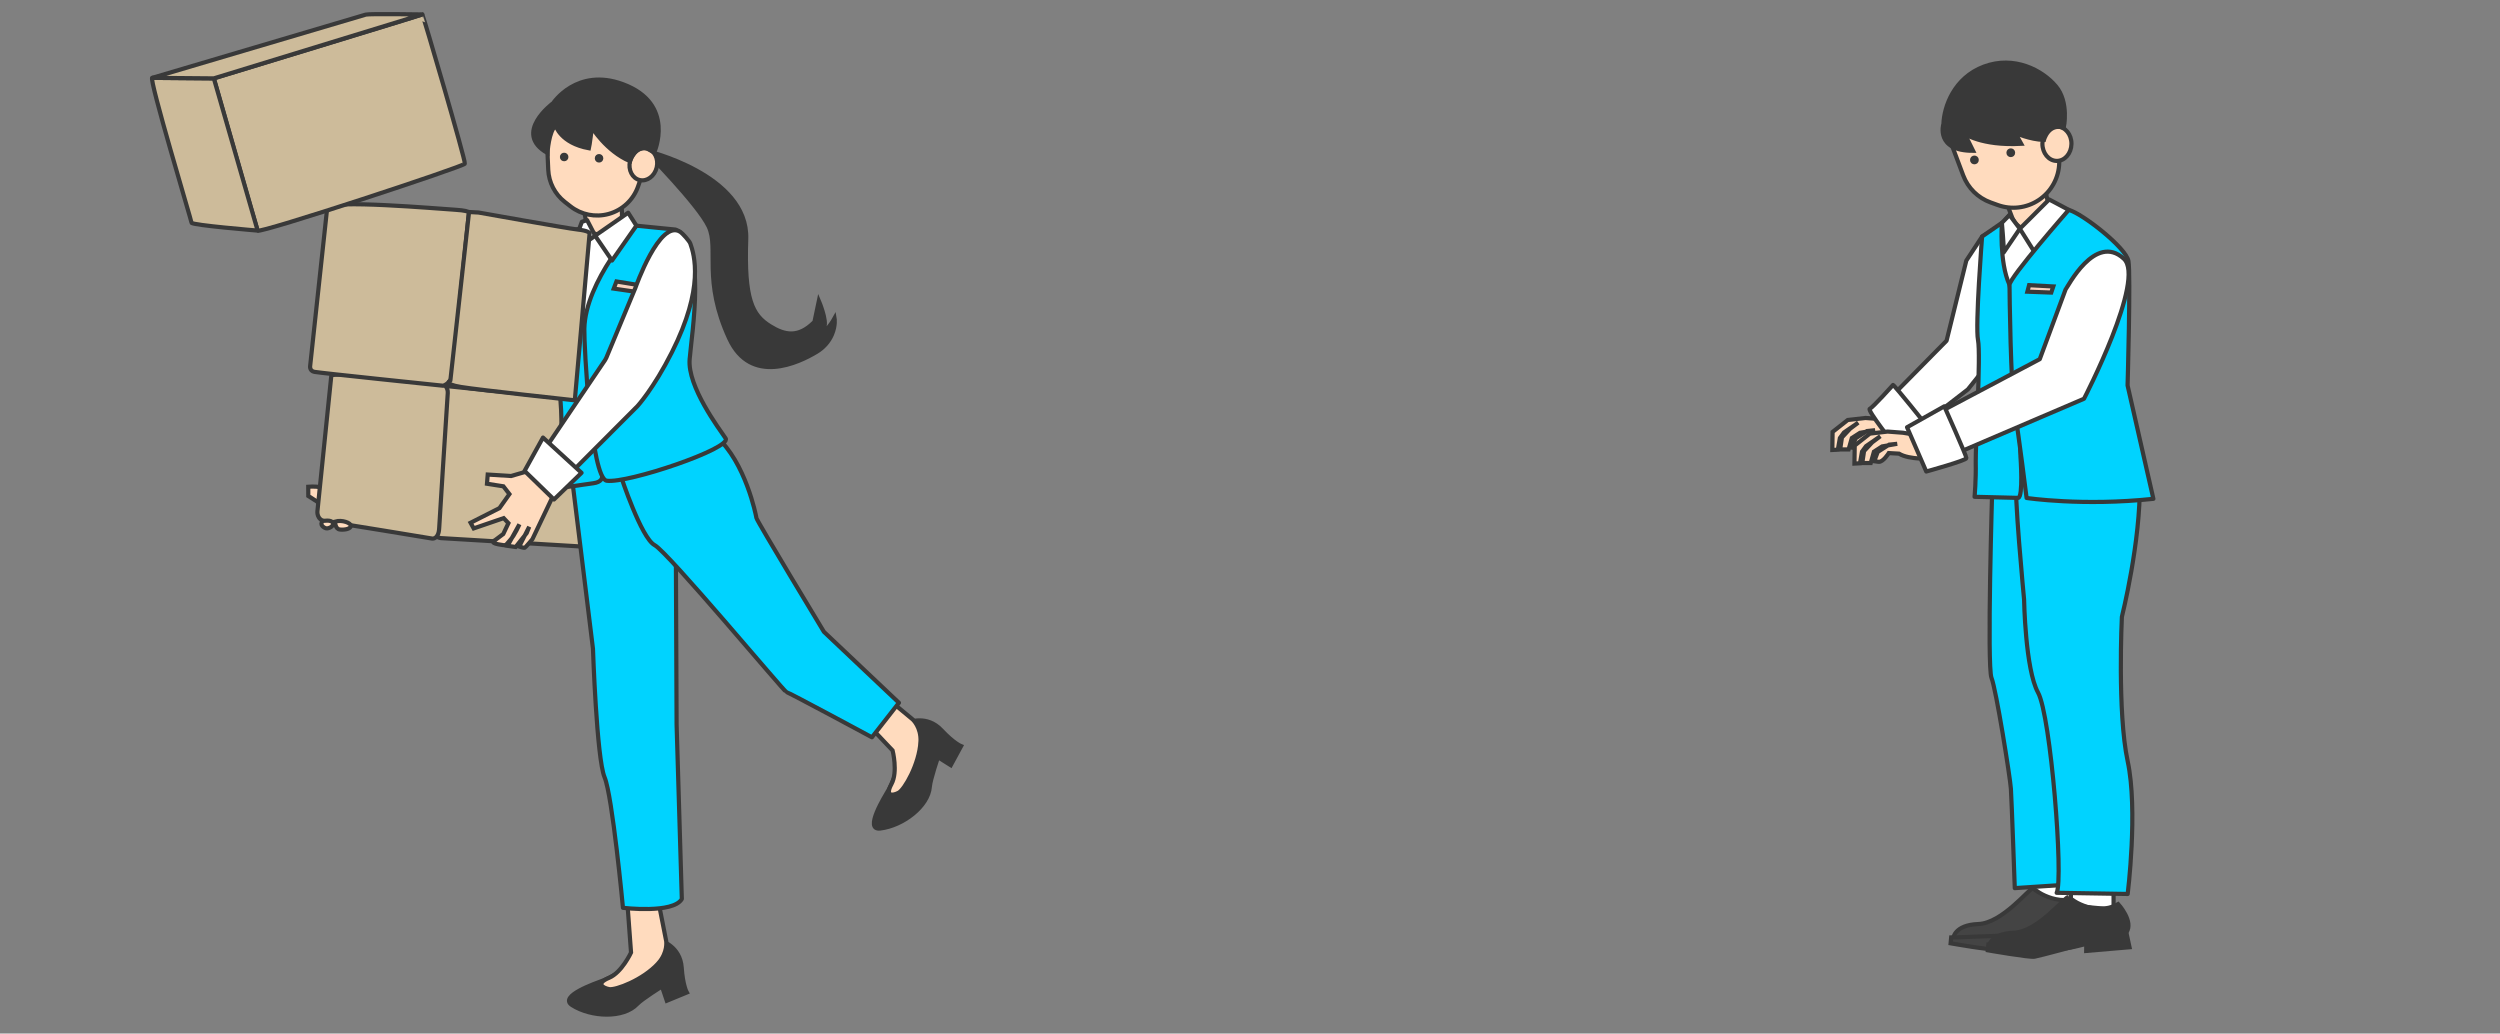 <?xml version="1.0" encoding="UTF-8"?>
<svg id="_枠" data-name="枠" xmlns="http://www.w3.org/2000/svg" viewBox="0 0 895 370">
  <rect x="0" y="0" width="895" height="370" fill="#808080" stroke="none"/>
  <defs>
    <style>
      .cls-1 {
        fill: #00d3ff;
      }

      .cls-1, .cls-2, .cls-3, .cls-4, .cls-5, .cls-6, .cls-7, .cls-8 {
        stroke: #393939;
        stroke-width: 1.5px;
      }

      .cls-1, .cls-6, .cls-7, .cls-8 {
        stroke-linejoin: round;
      }

      .cls-2 {
        fill: #ffdbbe;
      }

      .cls-2, .cls-3, .cls-4, .cls-5 {
        stroke-miterlimit: 10;
      }

      .cls-3, .cls-7 {
        fill: #393939;
      }

      .cls-4 {
        fill: #fbd3bf;
      }

      .cls-5 {
        fill: #444;
      }

      .cls-6 {
        fill: #fff;
      }

      .cls-7 {
        stroke-linecap: round;
      }

      .cls-8 {
        fill: #cdbb9a;
      }
    </style>
  </defs>
  <g>
    <path class="cls-8" d="M157.84,192.64l50.28,3.01c1.25.07,2.33-.87,2.42-2.13l3.32-47.51c.09-1.23-.82-2.31-2.05-2.44l-50.56-5.21c-1.29-.13-2.44.84-2.52,2.14l-3.04,49.71c-.08,1.26.88,2.35,2.15,2.42Z"/>
    <path class="cls-3" d="M230.86,53.87s37.09,8.56,36.28,31.72c-.76,21.7,2.22,27.23,8.51,31.15,5.33,3.32,10.16,4.22,15.77-1.35.03-.03,1.68-7.72,1.69-7.76,0,0,3.11,7.28,1.92,9.57-1.69,3.26-2.58,3.43-2.58,3.43,0,0,3.38-1.32,6.33-6.7,0,0,.46,2.55-.97,5.88-1.11,2.6-3.1,4.73-5.53,6.19-6.37,3.84-23.45,12.01-31.2-4.79-9.63-20.88-3.67-32.25-7.37-40.11-3.7-7.86-22.86-27.24-22.86-27.24Z"/>
    <g>
      <path class="cls-3" d="M236.7,336.82s6.84,1.97,7.35,9.62c.43,6.42,1.83,8.87,1.83,8.87l-7.16,2.95-1.72-5.12s-7.12,4.42-8.94,6.34c-4.87,5.15-16.39,4.72-23.23.37-5.08-3.23,8.61-7.88,11.08-8.83,4.45-1.7,19.83-11.13,20.8-14.2Z"/>
      <path class="cls-2" d="M235.61,344.92c3.57-3.92,2.89-8.01,2.89-8.01l-2.71-13.74c-.97,2.69-11.42-2.98-11.42-2.98l1.54,20.82s-3.33,7.17-7.87,9.05c-4.94,2.04-2.16,3.64.01,4.05,2.35.44,12.16-3.26,17.56-9.18Z"/>
    </g>
    <g>
      <path class="cls-3" d="M325.27,258.6s6.54-2.79,11.77,2.81c4.39,4.7,7.02,5.72,7.02,5.72l-3.69,6.81-4.57-2.88s-2.72,7.93-2.92,10.57c-.52,7.07-9.72,14.01-17.77,14.97-5.98.71,1.69-11.55,3.01-13.84,2.37-4.13,8.33-21.16,7.14-24.15Z"/>
      <path class="cls-2" d="M329.54,265.57c.29-5.29-2.82-8.03-2.82-8.03l-10.78-8.94c.95,2.7-10.74,4.91-10.74,4.91l14.35,15.16s1.95,7.66-.38,11.98c-2.53,4.7.63,4.19,2.57,3.13,2.1-1.14,7.36-10.21,7.8-18.21Z"/>
    </g>
    <path class="cls-2" d="M115.07,174.46c-2.32-.44-4.72-.22-4.72-.22l.02,3.32,4.26,2.73.44-5.83Z"/>
    <path class="cls-6" d="M209.49,83.6s-7.77,12.25-3.07,26.79c4.69,14.54,2.58,11.28,2.58,11.28l8.05-14.87,9.17-21.77-16.72-1.42Z"/>
    <path class="cls-1" d="M204.46,168.58l7.82,63.65s1.33,39.3,4.15,46.01c2.82,6.71,6.59,46.76,6.59,46.76,0,0,17.97,2.18,21.07-3.15-.13-3.46-1.87-62.51-1.87-62.51l-.4-94.86-37.37,4.09Z"/>
    <path class="cls-1" d="M222.33,170.6s7.24,22.02,12.02,24.55c4.78,2.54,46.43,52.53,47.18,52.61s30.62,16.19,30.62,16.19l9.67-12.36-26.85-25.39s-24.04-39.75-24.18-40.78c-.14-1.03-3.93-19.89-14.31-29.1l-34.15,14.27Z"/>
    <path class="cls-1" d="M208.47,81.63s-1.83,17,.73,36.11c0,0,4.56,43.4,4.96,46.64.41,3.27,3.99,7.83-1.78,8.63-2.54.35-12.42,1.76-12.42,1.76,0,0,3.13-33.79-1.47-40.36-4.6-6.56-3.54-21.11-2.32-30.08,1.22-8.97,4.23-20.53,4.23-20.53l8.07-2.16Z"/>
    <path class="cls-1" d="M227.83,80.79s-18.3,19.72-18.64,36.94c-.12,6.05,2.42,53.58,8.02,54.37,7.47,1.06,44.96-11.62,42.56-15.17-2.4-3.55-13.68-18.54-12.88-28.31.8-9.77,6.17-41.43-5.05-46.43l-14.01-1.39Z"/>
    <path class="cls-2" d="M208.46,70.8l1.29,8.39s1.92,10.82,12.96-.37l-.22-9.7s-10.11,4.2-14.03,1.68Z"/>
    <path class="cls-2" d="M233.72,50.91c1.4-9.63-5.96-18.66-16.43-20.18s-20.09,5.06-21.48,14.69c-.2,1.35-.22,2.69-.08,4,.04.37.07.74.09,1.11l.45,10.23c.2,4.54,2.38,8.76,5.96,11.55l2,1.56c3.87,3.02,8.95,4.03,13.68,2.72h0c4.92-1.36,8.86-5.06,10.53-9.88l3.61-10.43c.15-.44.33-.87.52-1.29.55-1.28.94-2.65,1.15-4.08Z"/>
    <ellipse class="cls-2" cx="230.31" cy="58.8" rx="5.8" ry="4.91" transform="translate(120.85 269.8) rotate(-76.9)"/>
    <circle class="cls-7" cx="201.97" cy="56.2" r=".78"/>
    <circle class="cls-7" cx="214.46" cy="56.67" r=".78"/>
    <polygon class="cls-6" points="213.05 84.38 219.1 93.27 227.83 80.79 224.88 76.15 213.05 84.38"/>
    <path class="cls-6" d="M213.05,84.38l-8.7,6.29c.28-1.56,3.96-11.27,3.96-11.27l1.88-.59,2.87,5.57Z"/>
    <polygon class="cls-4" points="220.69 100.76 219.72 103.32 229.34 104.72 230.42 102.34 220.69 100.76"/>
    <path class="cls-6" d="M227.46,103.08s8.65-24.76,16.07-20.08c.8.51,3.28,3.28,3.6,4.18,1.41,3.98,5.1,15.73-6.59,38.92-6.59,13.07-12.32,19.28-12.32,19.28l-22.14,22.19c-1.85,1.85-4.86,1.82-6.67-.07l-2.6-2.71c-1.52-1.59-1.73-4.02-.5-5.84l20.32-30.07c.17-.26.32-.53.44-.82l10.39-24.98Z"/>
    <path class="cls-2" d="M188.46,168.82l-5.48,1.59-8.38-.52-.26,3.29,5.87.92,2.16,2.79-3.57,5.02-10.33,5.24,1.11,2.02,10.73-3.68,1.7,1.8-1.84,3.88-2.99,2.24s-2.08.82,1.17,1.45c3.25.63,2.52.37,4.23-1.44,1.71-1.81,3.36-5.71,3.36-5.71l-4.24,7.7,2.9.41.5-.63,3.45-4.35.91-2.27-3.61,7.1s1.74.57,2.04.41,2.7-3.03,2.7-3.03l7.35-15.42-9.48-8.8Z"/>
    <polygon class="cls-6" points="194.39 156.65 187.79 168.59 198.32 178.82 208.19 169.27 194.39 156.65"/>
    <path class="cls-8" d="M118.6,134.56l-4.97,48.51s-.35,3.25,3.15,3.63,38.02,6.12,38.02,6.12c0,0,2.25.24,2.43-3.78.15-3.37,2.36-37.39,3.07-48.35.12-1.89-1.26-3.55-3.15-3.75-9.92-1.08-38.38-4.02-38.56-2.37Z"/>
    <path class="cls-8" d="M117.13,74.46l-6.08,56.42s-.39,1.85,1.47,2.24,46.11,4.97,46.11,4.97c0,0,2.93-.82,3.28-4.01s5.89-57.33,5.89-57.33c0,0,2.12-1.23-4.75-1.65-6.22-.38-45.38-3.81-45.91-.65Z"/>
    <path class="cls-8" d="M167.92,75.89l-6.69,60.34s-2.79,1.22,3.73,2.3c6.52,1.08,40.82,4.78,40.82,4.78l5.31-59.92s-.67-.83-4.23-1.21-35.56-6.1-35.56-6.1l-3.39-.18Z"/>
    <path class="cls-2" d="M115.52,186.53s3.1-.61,3.63.63c.53,1.24-1.56,2.2-2.44,1.97s-2.41-1.35-1.19-2.59Z"/>
    <path class="cls-2" d="M119.96,186.73s-.05,2.65,1.73,2.84c1.78.19,3.82-.25,3.93-1.28.11-1.03-3.12-2.33-5.66-1.56Z"/>
    <path class="cls-3" d="M198.05,36.91s-14.62,10.75-2.05,17.86c0,0,.47-7.91,2.95-9.8,0,0,1.73,6.25,11.9,8.11.22-.86,1.06-7.47,1.06-7.47,0,0,5.07,8.42,13.63,12.09,0,0,1.98-5.76,6.09-4.54l2.57,1.43s7.9-17.39-11.27-24.47c-16.41-6.07-24.88,6.8-24.88,6.8Z"/>
  </g>
  <g>
    <path class="cls-8" d="M76.55,28.06S150.42,5.59,151.18,5.17c.21-.12,15.54,52.31,15.24,53.43-.27,1-73.71,25.16-74.19,23.96s-15.68-54.49-15.68-54.49Z"/>
    <path class="cls-8" d="M54.51,27.87l22.04.19,15.68,54.49s-23.57-1.94-23.66-2.81c-.09-.87-15.35-51.66-14.07-51.87Z"/>
    <path class="cls-8" d="M54.51,27.87l22.04.19L151.18,5.17s-18.95-.3-20.24.06S54.51,27.87,54.51,27.87Z"/>
  </g>
  <g>
    <path class="cls-2" d="M683.69,159.31s-8.02.52-11.77-1.77l-3.65-.21s-2.08,3.33-3.65,3.13l-1.56-.21,1.25-3.33,4.06-2.6,2.92-.31-5.42.94-2.92,1.88-1.15,4.06h-3.02l.63-4.27,2.92-3.13,2.92-2.19-5.11,3.54-1.46,1.98-.73,4.17-1.98.1.1-6.46,5.42-4.27,6.36-.73,5.52.42,11.25,1.88,1.88.1.42,6.36-3.23.94Z"/>
    <polygon class="cls-6" points="709.6 84.68 703.94 93.29 696.87 121.98 673.1 146.08 682.55 156.36 704.5 139.41 714.5 126.91 714.22 81.9 709.6 84.68"/>
    <path class="cls-6" d="M677.7,137.82c.63.21,12.09,14.59,12.09,14.59l-11.25,7.29s-10.21-12.92-9.17-13.34,8.34-8.54,8.34-8.54Z"/>
    <path class="cls-2" d="M691.61,164.18s-8.02.52-11.77-1.77l-3.65-.21s-2.08,3.33-3.65,3.13l-1.56-.21,1.25-3.33,4.06-2.6,2.92-.31-5.42.94-2.92,1.88-1.15,4.06h-3.02l.63-4.27,2.92-3.13,2.92-2.19-5.11,3.54-1.46,1.98-.73,4.17-1.98.1.1-6.46,5.42-4.27,6.36-.73,5.52.42,11.25,1.88,1.88.1.42,6.36-3.23.94Z"/>
    <g>
      <polygon class="cls-6" points="728.18 314.22 727.97 321.69 743.35 323.12 743.33 315.63 728.18 314.22"/>
      <path class="cls-5" d="M727.74,318.01s8.83,7.47,17.87,2.54c0,0,5.69,6.2,2.93,10.15,0,0-7.86,2.39-14.33,4.07-.16.04-.32.08-.48.13-3.76.97-6.96,1.68-7.71,1.49-2.07-.52-25.93-.93-26.79-.45,0,0,.39-4.83,8.99-5.13,8.6-.3,18.3-12.82,19.53-12.79Z"/>
      <polygon class="cls-5" points="733.54 337.93 733.58 335.4 747.91 331.32 749.05 336.61 733.54 337.93"/>
      <path class="cls-5" d="M700.91,335.57l-2.39.03-.2,2.1s14.96,2.62,16.7,2.3,17.92-4.57,19.18-5.23-33.29.8-33.29.8Z"/>
    </g>
    <g>
      <polygon class="cls-6" points="741.49 316.72 741.29 324.19 756.67 325.62 756.65 318.13 741.49 316.72"/>
      <path class="cls-3" d="M740.43,321.13s8.83,7.47,17.87,2.54c0,0,5.69,6.2,2.93,10.15,0,0-7.86,2.39-14.33,4.07-.16.04-.32.08-.48.13-3.76.97-6.96,1.68-7.71,1.49-2.07-.52-25.93-.93-26.79-.45,0,0,.39-4.83,8.99-5.13,8.6-.3,18.3-12.82,19.53-12.79Z"/>
      <polygon class="cls-3" points="746.86 340.43 746.9 337.9 761.23 333.82 762.37 339.11 746.86 340.43"/>
      <path class="cls-3" d="M714.23,338.07l-2.39.03-.2,2.1s14.96,2.62,16.7,2.3c1.74-.32,17.92-4.57,19.18-5.23s-33.29.8-33.29.8Z"/>
    </g>
    <path class="cls-1" d="M713.23,174.59s-1.94,63.9-.28,68.07c1.67,4.17,6.67,35.56,6.95,39.73s1.39,35.56,1.39,35.56l25.28-1.67-4.72-61.68-2.22-19.45,4.45-61.13-30.84.56Z"/>
    <path class="cls-1" d="M721.98,172.09c-1.23,2.19,2.64,42.51,2.64,42.51,0,0,.42,25.01,5,33.34s9.17,66.68,6.67,71.68l25.42.42s3.75-30.01,0-47.51c-3.75-17.5-2.08-51.68-2.08-51.68,0,0,6.81-27.23,6.39-48.07l-44.04-.69Z"/>
    <polygon class="cls-6" points="719.39 76.97 712.5 85.23 719.86 109.96 744.31 77.04 732.37 72.59 719.39 76.97"/>
    <g>
      <path class="cls-2" d="M717.17,69.56l3.22,8.4s4.42,10.78,13.34-3.29l-2.4-10s-9.52,6.62-14.15,4.89Z"/>
      <path class="cls-2" d="M737.33,40.56c-1.76-10.16-12.14-16.84-23.19-14.93-11.05,1.91-18.58,11.7-16.82,21.86.25,1.43.67,2.78,1.23,4.06.16.36.32.72.46,1.09l3.82,10.16c1.69,4.51,5.28,8.04,9.81,9.68l2.53.91c4.9,1.77,10.34,1.12,14.68-1.76h0c4.51-2.99,7.27-8.01,7.36-13.42l.21-11.69c0-.49.05-.98.09-1.47.13-1.47.08-2.98-.18-4.49Z"/>
      <ellipse class="cls-2" cx="736.43" cy="51.46" rx="6.15" ry="5.2" transform="translate(674.9 787.12) rotate(-89.22)"/>
      <circle class="cls-7" cx="706.84" cy="57.26" r=".82"/>
      <circle class="cls-7" cx="719.86" cy="54.68" r=".82"/>
    </g>
    <polygon class="cls-6" points="723.1 81.88 729.41 91.94 740.62 75.14 733.6 71.41 723.1 81.88"/>
    <path class="cls-6" d="M723.1,81.88l-5.76,8.48c.1-1.95-.66-10.58-.66-10.58l2.71-2.81,3.71,4.92Z"/>
    <path class="cls-1" d="M722.31,128.85c.83-7.29-2.9-26.85-2.9-26.85-3.75-8.13-2.73-22.23-2.73-22.23l-7.09,4.9s-2.5,31.88-1.46,37.09c1.04,5.21-.93,38.11-.82,43.59.14,6.53-.42,12.5-.42,12.5l15.61.39c1.88-.21.83-14.8.83-14.8l-1.04-34.59Z"/>
    <path class="cls-1" d="M740.62,75.14s-21.21,24.16-21.21,26.87.4,36.64,1.86,45.18c1.46,8.54,4.25,31.08,4.25,31.08,0,0,19.97,3.02,45.39.31l-9.24-40.6s1.15-39.73.31-44.52c-.83-4.79-16.47-17.02-21.37-18.32Z"/>
    <path class="cls-6" d="M739.47,103.64c.63-.63,10.58-20.46,20.86-11.01,7.95,7.3-14.26,50.12-14.26,50.12l-49.18,21.05-6.04-14.38,39.38-20.84,9.24-24.94Z"/>
    <path class="cls-6" d="M682.72,152.96l6.88,15.84s14.38-3.96,14.38-4.79-7.92-18.55-7.92-18.55l-13.34,7.5Z"/>
    <path class="cls-3" d="M695.74,44.39s-2.99,9.66,10.7,9.59c-.35-.83-3.26-6.18-3.26-6.18,0,0,6.04,4.45,20.42,3.68l-2.15-3.89s5.28,2.36,10.28,2.5c0,0,1.6-6.11,7.09-4.38,0,0,2.01-9.1-2.85-14.86-4.86-5.77-14.93-11.04-25.7-7.02-10.77,4.03-14.31,14.45-14.52,20.56Z"/>
    <polygon class="cls-4" points="726.41 102.09 725.8 104.42 734.35 104.74 735.08 102.55 726.41 102.09"/>
  </g>
</svg>